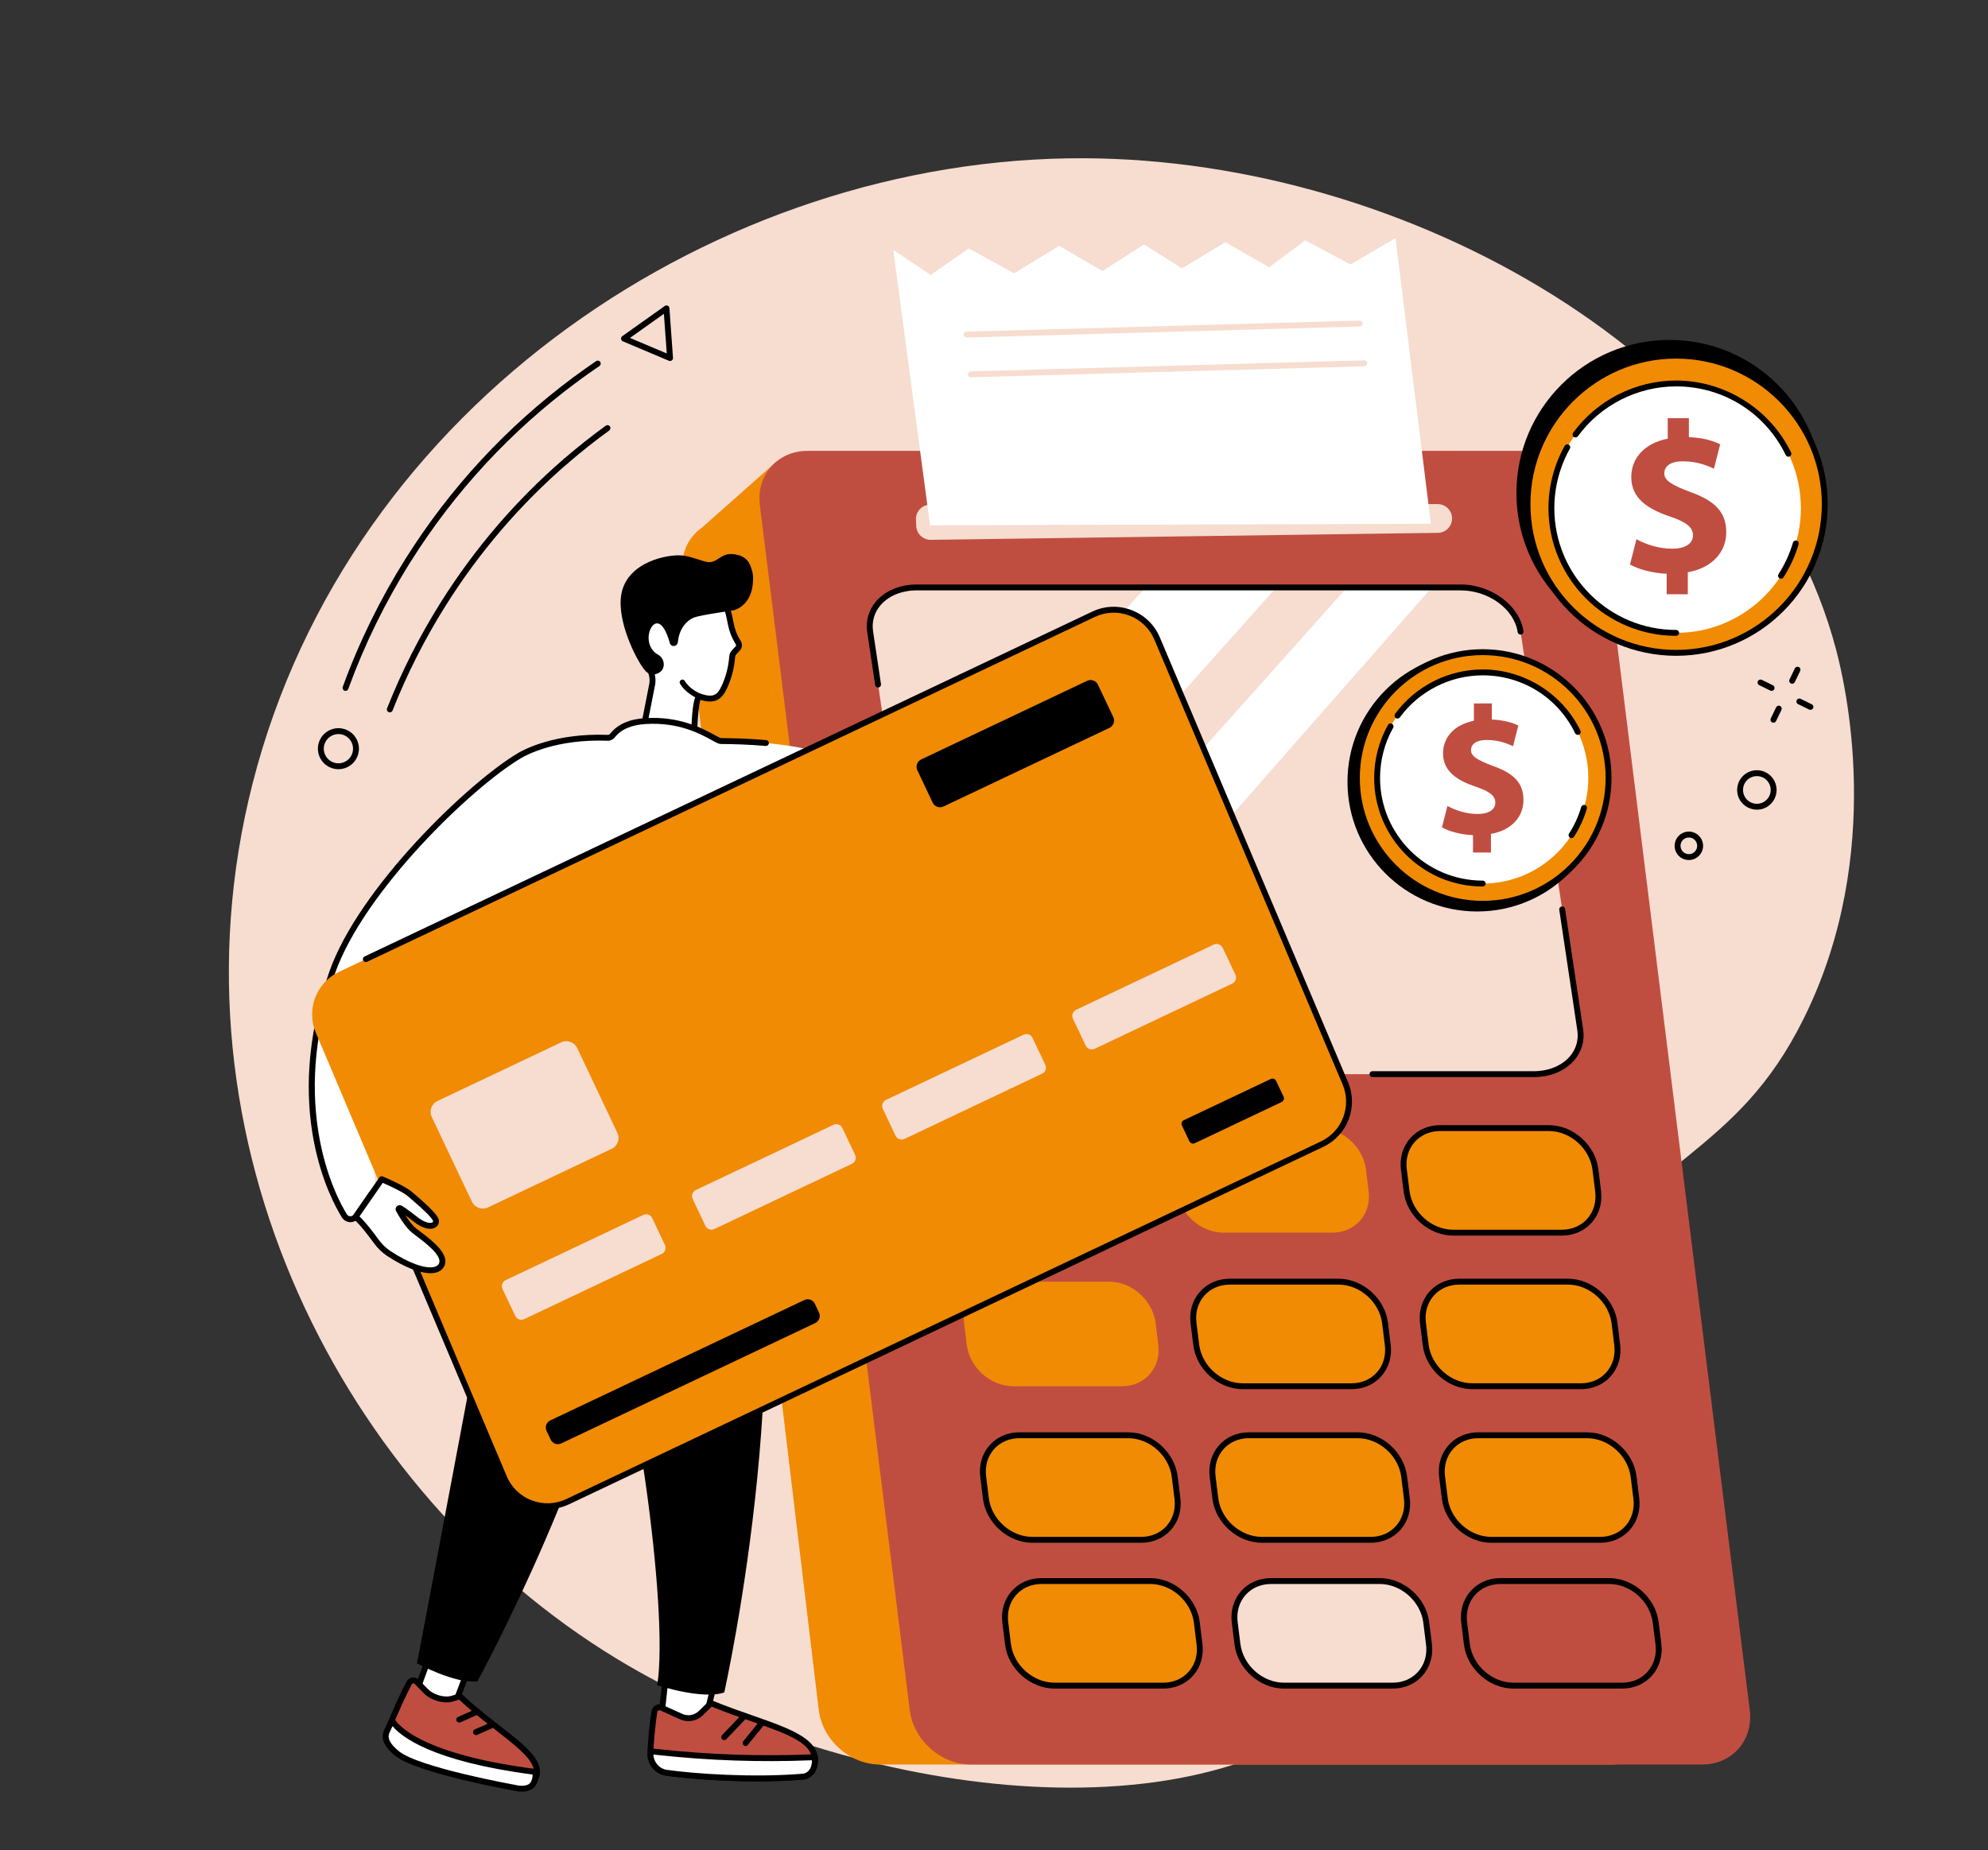 <svg xmlns="http://www.w3.org/2000/svg" xmlns:xlink="http://www.w3.org/1999/xlink" width="376" zoomAndPan="magnify" viewBox="0 0 282 262.5" height="350" preserveAspectRatio="xMidYMid meet" version="1.0"><rect x="0" y="0" width="282" height="262.5" fill="#333333" stroke="none"/><defs><clipPath id="ebb463153f"><path d="M 32 22.262 L 263 22.262 L 263 254 L 32 254 Z M 32 22.262 " clip-rule="nonzero"/></clipPath></defs><g clip-path="url(#ebb463153f)"><path fill="#f7dcd0" d="M 217.867 185.637 C 197.359 213.352 206.594 227.336 191.746 240.988 C 168.902 261.992 119.117 254.566 87.469 235.34 C 48.711 211.797 22.926 161.906 35.816 111.219 C 49.539 57.242 102.066 22.262 153.75 22.453 C 199.902 22.625 249.574 50.859 260.457 92.188 C 261.633 96.668 267.531 120.957 255.887 144.461 C 246.266 163.891 234.125 163.668 217.867 185.637 " fill-opacity="1" fill-rule="nonzero"/></g><path fill="#f18b03" d="M 235.301 242.641 L 214.039 71.688 C 213.508 67.43 209.625 63.973 205.363 63.973 L 111.668 72.883 L 110.152 65.48 L 99.562 74.875 C 99.145 75.164 98.77 75.5 98.434 75.875 C 97.191 77.273 96.551 79.219 96.816 81.367 L 116.145 242.641 C 116.676 246.902 120.559 250.359 124.82 250.359 L 228.547 250.359 C 232.809 250.359 235.832 246.902 235.301 242.641 " fill-opacity="1" fill-rule="nonzero"/><path fill="#bf4e41" d="M 218.27 63.973 L 114.543 63.973 C 110.281 63.973 107.258 67.426 107.789 71.688 L 129.051 242.641 C 129.582 246.902 133.465 250.359 137.727 250.359 L 241.453 250.359 C 245.711 250.359 248.738 246.902 248.207 242.641 L 226.945 71.688 C 226.414 67.426 222.531 63.973 218.27 63.973 " fill-opacity="1" fill-rule="nonzero"/><path fill="#f18b03" d="M 156.453 174.895 L 141.035 174.895 C 137.789 174.895 134.832 172.266 134.43 169.02 L 134.043 165.934 C 133.641 162.688 135.945 160.059 139.188 160.059 L 154.609 160.059 C 157.852 160.059 160.809 162.688 161.215 165.934 L 161.598 169.02 C 162 172.266 159.699 174.895 156.453 174.895 " fill-opacity="1" fill-rule="nonzero"/><path fill="#000000" d="M 139.188 160.477 C 137.75 160.477 136.469 161.031 135.574 162.039 C 134.676 163.059 134.277 164.422 134.461 165.883 L 134.844 168.969 C 135.223 172.004 138 174.477 141.035 174.477 L 156.453 174.477 C 157.895 174.477 159.176 173.922 160.066 172.914 C 160.969 171.891 161.363 170.531 161.184 169.07 L 160.797 165.984 C 160.422 162.945 157.645 160.477 154.609 160.477 Z M 156.453 175.312 L 141.035 175.312 C 137.59 175.312 134.441 172.512 134.016 169.07 L 133.629 165.984 C 133.418 164.285 133.887 162.688 134.949 161.488 C 136 160.297 137.508 159.641 139.188 159.641 L 154.609 159.641 C 158.051 159.641 161.199 162.438 161.629 165.883 L 162.012 168.969 C 162.223 170.668 161.754 172.266 160.691 173.465 C 159.641 174.656 158.137 175.312 156.453 175.312 " fill-opacity="1" fill-rule="nonzero"/><path fill="#f18b03" d="M 159.164 196.684 L 143.746 196.684 C 140.5 196.684 137.543 194.055 137.141 190.812 L 136.754 187.723 C 136.352 184.48 138.656 181.848 141.898 181.848 L 157.32 181.848 C 160.562 181.848 163.52 184.48 163.926 187.723 L 164.309 190.812 C 164.711 194.055 162.41 196.684 159.164 196.684 " fill-opacity="1" fill-rule="nonzero"/><path fill="#f18b03" d="M 161.875 218.477 L 146.453 218.477 C 143.211 218.477 140.254 215.848 139.852 212.602 L 139.465 209.516 C 139.062 206.27 141.367 203.641 144.609 203.641 L 160.031 203.641 C 163.273 203.641 166.23 206.27 166.637 209.516 L 167.02 212.602 C 167.422 215.848 165.117 218.477 161.875 218.477 " fill-opacity="1" fill-rule="nonzero"/><path fill="#000000" d="M 144.609 204.059 C 143.172 204.059 141.887 204.613 140.996 205.621 C 140.098 206.641 139.699 208.008 139.883 209.465 L 140.266 212.551 C 140.641 215.586 143.418 218.059 146.453 218.059 L 161.875 218.059 C 163.312 218.059 164.598 217.504 165.488 216.496 C 166.387 215.477 166.785 214.109 166.605 212.652 L 166.219 209.566 C 165.844 206.531 163.066 204.059 160.031 204.059 Z M 161.875 218.895 L 146.453 218.895 C 143.012 218.895 139.863 216.094 139.434 212.652 L 139.051 209.566 C 138.84 207.867 139.309 206.27 140.371 205.066 C 141.422 203.879 142.926 203.223 144.609 203.223 L 160.031 203.223 C 163.473 203.223 166.621 206.023 167.051 209.465 L 167.434 212.551 C 167.645 214.25 167.176 215.848 166.113 217.047 C 165.062 218.238 163.559 218.895 161.875 218.895 " fill-opacity="1" fill-rule="nonzero"/><path fill="#f18b03" d="M 189 174.895 L 173.582 174.895 C 170.336 174.895 167.379 172.266 166.977 169.02 L 166.594 165.934 C 166.188 162.688 168.492 160.059 171.734 160.059 L 187.156 160.059 C 190.398 160.059 193.359 162.688 193.762 165.934 L 194.145 169.02 C 194.551 172.266 192.246 174.895 189 174.895 " fill-opacity="1" fill-rule="nonzero"/><path fill="#f18b03" d="M 191.711 196.688 L 176.293 196.688 C 173.047 196.688 170.09 194.055 169.688 190.812 L 169.301 187.723 C 168.898 184.48 171.199 181.848 174.445 181.848 L 189.867 181.848 C 193.109 181.848 196.066 184.48 196.473 187.723 L 196.855 190.812 C 197.258 194.055 194.957 196.688 191.711 196.688 " fill-opacity="1" fill-rule="nonzero"/><path fill="#000000" d="M 174.445 182.266 C 173.008 182.266 171.723 182.824 170.836 183.832 C 169.934 184.852 169.535 186.215 169.719 187.672 L 170.102 190.762 C 170.48 193.797 173.254 196.27 176.289 196.27 L 191.711 196.27 C 193.148 196.27 194.434 195.711 195.324 194.707 C 196.227 193.684 196.621 192.32 196.441 190.863 L 196.059 187.773 C 195.68 184.738 192.902 182.266 189.867 182.266 Z M 191.711 197.102 L 176.289 197.102 C 172.848 197.102 169.699 194.305 169.273 190.863 L 168.887 187.773 C 168.676 186.078 169.145 184.48 170.207 183.277 C 171.258 182.086 172.766 181.43 174.445 181.43 L 189.867 181.43 C 193.309 181.43 196.457 184.23 196.887 187.672 L 197.27 190.762 C 197.48 192.457 197.012 194.055 195.949 195.258 C 194.898 196.449 193.395 197.102 191.711 197.102 " fill-opacity="1" fill-rule="nonzero"/><path fill="#f18b03" d="M 194.422 218.477 L 179.004 218.477 C 175.758 218.477 172.801 215.848 172.398 212.602 L 172.012 209.516 C 171.609 206.27 173.91 203.641 177.156 203.641 L 192.578 203.641 C 195.82 203.641 198.777 206.27 199.184 209.516 L 199.566 212.602 C 199.969 215.848 197.664 218.477 194.422 218.477 " fill-opacity="1" fill-rule="nonzero"/><path fill="#000000" d="M 177.156 204.059 C 175.719 204.059 174.434 204.613 173.547 205.621 C 172.645 206.641 172.246 208.008 172.43 209.465 L 172.812 212.551 C 173.191 215.586 175.965 218.059 179.004 218.059 L 194.422 218.059 C 195.859 218.059 197.145 217.504 198.035 216.496 C 198.938 215.477 199.332 214.109 199.152 212.656 L 198.77 209.566 C 198.387 206.531 195.613 204.059 192.578 204.059 Z M 194.422 218.895 L 179.004 218.895 C 175.559 218.895 172.41 216.094 171.984 212.656 L 171.598 209.566 C 171.387 207.867 171.855 206.27 172.918 205.066 C 173.969 203.879 175.473 203.223 177.156 203.223 L 192.578 203.223 C 196.02 203.223 199.168 206.023 199.594 209.465 L 199.98 212.551 C 200.191 214.25 199.723 215.848 198.66 217.051 C 197.609 218.238 196.102 218.895 194.422 218.895 " fill-opacity="1" fill-rule="nonzero"/><path fill="#f18b03" d="M 221.547 174.895 L 206.129 174.895 C 202.887 174.895 199.926 172.266 199.523 169.02 L 199.141 165.934 C 198.738 162.688 201.043 160.059 204.285 160.059 L 219.703 160.059 C 222.949 160.059 225.906 162.688 226.309 165.934 L 226.695 169.02 C 227.098 172.266 224.793 174.895 221.547 174.895 " fill-opacity="1" fill-rule="nonzero"/><path fill="#000000" d="M 204.285 160.477 C 202.848 160.477 201.562 161.031 200.672 162.039 C 199.77 163.059 199.375 164.422 199.555 165.879 L 199.941 168.969 C 200.316 172.004 203.094 174.477 206.133 174.477 L 221.551 174.477 C 222.988 174.477 224.273 173.922 225.164 172.914 C 226.066 171.891 226.461 170.527 226.281 169.07 L 225.895 165.984 C 225.52 162.945 222.742 160.477 219.703 160.477 Z M 221.551 175.312 L 206.133 175.312 C 202.688 175.312 199.539 172.512 199.109 169.07 L 198.727 165.984 C 198.516 164.285 198.984 162.688 200.047 161.484 C 201.098 160.293 202.605 159.641 204.285 159.641 L 219.703 159.641 C 223.148 159.641 226.297 162.438 226.727 165.879 L 227.109 168.969 C 227.32 170.664 226.852 172.262 225.789 173.465 C 224.738 174.656 223.234 175.312 221.551 175.312 " fill-opacity="1" fill-rule="nonzero"/><path fill="#f18b03" d="M 224.262 196.684 L 208.84 196.684 C 205.598 196.684 202.637 194.055 202.234 190.812 L 201.852 187.723 C 201.449 184.477 203.75 181.848 206.996 181.848 L 222.414 181.848 C 225.66 181.848 228.617 184.477 229.02 187.723 L 229.402 190.812 C 229.809 194.055 227.504 196.684 224.262 196.684 " fill-opacity="1" fill-rule="nonzero"/><path fill="#000000" d="M 206.992 182.266 C 205.555 182.266 204.273 182.824 203.383 183.832 C 202.48 184.852 202.082 186.215 202.266 187.672 L 202.648 190.758 C 203.027 193.797 205.805 196.266 208.84 196.266 L 224.258 196.266 C 225.699 196.266 226.98 195.711 227.871 194.707 C 228.773 193.684 229.168 192.32 228.988 190.863 L 228.605 187.773 C 228.227 184.738 225.449 182.266 222.414 182.266 Z M 224.258 197.102 L 208.84 197.102 C 205.398 197.102 202.246 194.305 201.82 190.863 L 201.434 187.773 C 201.227 186.078 201.691 184.48 202.754 183.277 C 203.809 182.086 205.312 181.43 206.992 181.43 L 222.414 181.43 C 225.855 181.43 229.008 184.23 229.434 187.672 L 229.816 190.758 C 230.031 192.457 229.559 194.055 228.5 195.258 C 227.449 196.449 225.941 197.102 224.258 197.102 " fill-opacity="1" fill-rule="nonzero"/><path fill="#f18b03" d="M 226.969 218.477 L 211.551 218.477 C 208.309 218.477 205.348 215.848 204.945 212.602 L 204.562 209.516 C 204.156 206.27 206.461 203.641 209.707 203.641 L 225.125 203.641 C 228.371 203.641 231.328 206.27 231.73 209.516 L 232.113 212.602 C 232.52 215.848 230.215 218.477 226.969 218.477 " fill-opacity="1" fill-rule="nonzero"/><path fill="#000000" d="M 209.707 204.059 C 208.266 204.059 206.984 204.613 206.09 205.621 C 205.191 206.641 204.793 208.008 204.977 209.465 L 205.359 212.551 C 205.738 215.586 208.516 218.059 211.551 218.059 L 226.969 218.059 C 228.406 218.059 229.691 217.504 230.582 216.496 C 231.484 215.477 231.879 214.109 231.699 212.656 L 231.316 209.566 C 230.938 206.531 228.16 204.059 225.125 204.059 Z M 226.969 218.895 L 211.551 218.895 C 208.105 218.895 204.957 216.094 204.531 212.656 L 204.145 209.566 C 203.938 207.867 204.402 206.27 205.469 205.066 C 206.52 203.879 208.023 203.223 209.707 203.223 L 225.125 203.223 C 228.566 203.223 231.719 206.023 232.145 209.465 L 232.527 212.551 C 232.738 214.25 232.27 215.848 231.207 217.051 C 230.156 218.238 228.652 218.895 226.969 218.895 " fill-opacity="1" fill-rule="nonzero"/><path fill="#f18b03" d="M 165.008 239.164 L 149.59 239.164 C 146.344 239.164 143.387 236.531 142.984 233.289 L 142.602 230.199 C 142.195 226.957 144.5 224.324 147.742 224.324 L 163.164 224.324 C 166.41 224.324 169.367 226.957 169.77 230.199 L 170.152 233.289 C 170.555 236.531 168.254 239.164 165.008 239.164 " fill-opacity="1" fill-rule="nonzero"/><path fill="#000000" d="M 147.742 224.742 C 146.305 224.742 145.02 225.297 144.133 226.309 C 143.23 227.328 142.832 228.691 143.016 230.148 L 143.398 233.234 C 143.777 236.273 146.555 238.746 149.59 238.746 L 165.008 238.746 C 166.445 238.746 167.73 238.188 168.621 237.18 C 169.523 236.16 169.918 234.797 169.738 233.34 L 169.355 230.254 C 168.977 227.215 166.199 224.742 163.164 224.742 Z M 165.008 239.582 L 149.59 239.582 C 146.148 239.582 142.996 236.781 142.57 233.34 L 142.184 230.254 C 141.973 228.555 142.441 226.957 143.504 225.754 C 144.555 224.562 146.062 223.906 147.742 223.906 L 163.164 223.906 C 166.605 223.906 169.754 226.707 170.184 230.148 L 170.566 233.234 C 170.777 234.934 170.309 236.531 169.25 237.734 C 168.195 238.926 166.691 239.582 165.008 239.582 " fill-opacity="1" fill-rule="nonzero"/><path fill="#f7dcd0" d="M 197.555 239.164 L 182.137 239.164 C 178.891 239.164 175.938 236.531 175.531 233.289 L 175.148 230.199 C 174.742 226.957 177.047 224.324 180.293 224.324 L 195.711 224.324 C 198.953 224.324 201.91 226.957 202.316 230.199 L 202.699 233.289 C 203.102 236.531 200.801 239.164 197.555 239.164 " fill-opacity="1" fill-rule="nonzero"/><path fill="#000000" d="M 180.293 224.742 C 178.852 224.742 177.57 225.301 176.68 226.305 C 175.777 227.328 175.383 228.691 175.562 230.148 L 175.949 233.234 C 176.324 236.273 179.102 238.746 182.137 238.746 L 197.555 238.746 C 198.996 238.746 200.277 238.188 201.168 237.18 C 202.07 236.16 202.469 234.797 202.285 233.34 L 201.902 230.25 C 201.523 227.215 198.746 224.742 195.711 224.742 Z M 197.555 239.582 L 182.137 239.582 C 178.695 239.582 175.547 236.781 175.117 233.34 L 174.734 230.25 C 174.523 228.555 174.992 226.957 176.051 225.754 C 177.105 224.562 178.609 223.906 180.293 223.906 L 195.711 223.906 C 199.152 223.906 202.305 226.707 202.73 230.148 L 203.117 233.234 C 203.328 234.934 202.859 236.531 201.797 237.734 C 200.746 238.926 199.238 239.582 197.555 239.582 " fill-opacity="1" fill-rule="nonzero"/><path fill="#bf4e41" d="M 230.105 239.164 L 214.684 239.164 C 211.438 239.164 208.484 236.531 208.078 233.289 L 207.695 230.199 C 207.293 226.957 209.594 224.324 212.84 224.324 L 228.258 224.324 C 231.504 224.324 234.461 226.957 234.863 230.199 L 235.246 233.289 C 235.652 236.531 233.348 239.164 230.105 239.164 " fill-opacity="1" fill-rule="nonzero"/><path fill="#000000" d="M 212.84 224.742 C 211.398 224.742 210.117 225.297 209.227 226.309 C 208.324 227.328 207.93 228.691 208.109 230.148 L 208.496 233.234 C 208.871 236.273 211.648 238.746 214.684 238.746 L 230.105 238.746 C 231.543 238.746 232.824 238.191 233.719 237.18 C 234.621 236.16 235.016 234.797 234.836 233.34 L 234.449 230.254 C 234.07 227.215 231.297 224.742 228.258 224.742 Z M 230.105 239.582 L 214.684 239.582 C 211.242 239.582 208.094 236.781 207.664 233.34 L 207.281 230.254 C 207.07 228.555 207.539 226.957 208.602 225.754 C 209.652 224.562 211.156 223.906 212.84 223.906 L 228.258 223.906 C 231.703 223.906 234.848 226.707 235.277 230.148 L 235.664 233.234 C 235.875 234.934 235.406 236.531 234.344 237.734 C 233.293 238.926 231.785 239.582 230.105 239.582 " fill-opacity="1" fill-rule="nonzero"/><path fill="#f7dcd0" d="M 217.547 152.406 L 140.387 152.406 C 136.215 152.406 132.414 149.598 131.895 146.133 L 123.43 89.621 C 122.91 86.156 125.871 83.348 130.043 83.348 L 207.203 83.348 C 211.375 83.348 215.176 86.156 215.695 89.621 L 224.16 146.133 C 224.68 149.598 221.719 152.406 217.547 152.406 " fill-opacity="1" fill-rule="nonzero"/><path fill="#ffffff" d="M 162.477 83.348 L 128.234 121.695 L 130.902 139.516 L 181.055 83.348 L 162.477 83.348 " fill-opacity="1" fill-rule="nonzero"/><path fill="#ffffff" d="M 191.078 83.348 L 132.734 148.684 C 134.055 150.859 136.812 152.402 139.777 152.402 L 142.473 152.402 L 203.102 83.348 L 191.078 83.348 " fill-opacity="1" fill-rule="nonzero"/><path fill="#000000" d="M 217.543 152.824 L 194.684 152.824 C 194.453 152.824 194.266 152.637 194.266 152.406 C 194.266 152.176 194.453 151.988 194.684 151.988 L 217.543 151.988 C 219.66 151.988 221.531 151.223 222.68 149.891 C 223.57 148.859 223.949 147.547 223.746 146.195 L 221.184 129.09 C 221.148 128.863 221.305 128.648 221.535 128.613 C 221.766 128.578 221.977 128.738 222.008 128.965 L 224.574 146.07 C 224.812 147.668 224.363 149.215 223.312 150.438 C 222.008 151.953 219.906 152.824 217.543 152.824 " fill-opacity="1" fill-rule="nonzero"/><path fill="#000000" d="M 124.555 97.547 C 124.348 97.547 124.172 97.398 124.141 97.191 L 123.016 89.684 C 122.777 88.09 123.223 86.539 124.273 85.32 C 125.582 83.801 127.684 82.93 130.043 82.93 L 207.199 82.93 C 211.562 82.93 215.559 85.906 216.105 89.559 C 216.141 89.789 215.984 90 215.758 90.035 C 215.527 90.07 215.316 89.91 215.281 89.684 C 214.793 86.422 211.168 83.766 207.199 83.766 L 130.043 83.766 C 127.926 83.766 126.055 84.531 124.91 85.863 C 124.02 86.895 123.641 88.207 123.844 89.559 L 124.969 97.066 C 125 97.293 124.844 97.508 124.617 97.543 C 124.594 97.543 124.574 97.547 124.555 97.547 " fill-opacity="1" fill-rule="nonzero"/><path fill="#f7dcd0" d="M 131.965 71.602 L 203.938 71.523 C 205.098 71.523 206.023 72.488 205.977 73.648 C 205.934 74.727 205.051 75.586 203.969 75.602 L 132.035 76.594 C 130.93 76.605 130.016 75.742 129.969 74.637 L 129.93 73.727 C 129.883 72.566 130.809 71.605 131.965 71.602 " fill-opacity="1" fill-rule="nonzero"/><path fill="#ffffff" d="M 131.93 74.531 L 126.707 35.457 L 132.012 39.012 L 137.418 35.25 L 143.84 38.773 L 150.266 34.883 L 156.379 38.461 L 162.281 34.676 L 167.66 38.07 L 173.824 34.363 L 180.039 37.914 L 185.16 34.102 L 191.559 37.52 L 197.957 33.785 L 202.973 74.32 L 131.93 74.531 " fill-opacity="1" fill-rule="nonzero"/><path fill="#f7dcd0" d="M 137.102 47.891 C 136.879 47.891 136.691 47.711 136.684 47.484 C 136.68 47.254 136.859 47.062 137.09 47.055 L 192.879 45.488 C 193.102 45.484 193.301 45.664 193.309 45.895 C 193.312 46.125 193.133 46.316 192.902 46.324 L 137.113 47.891 C 137.109 47.891 137.105 47.891 137.102 47.891 " fill-opacity="1" fill-rule="nonzero"/><path fill="#f7dcd0" d="M 137.73 53.531 C 137.504 53.531 137.316 53.352 137.312 53.125 C 137.305 52.895 137.488 52.703 137.719 52.695 L 193.504 51.129 C 193.73 51.125 193.93 51.305 193.934 51.535 C 193.941 51.766 193.758 51.957 193.527 51.965 L 137.742 53.531 C 137.738 53.531 137.734 53.531 137.73 53.531 " fill-opacity="1" fill-rule="nonzero"/><path fill="#ffffff" d="M 94.684 235.57 L 93.645 245.23 L 99.777 245.211 L 102.223 235.172 L 94.684 235.57 " fill-opacity="1" fill-rule="nonzero"/><path fill="#000000" d="M 95.062 235.969 L 94.109 244.809 L 99.449 244.793 L 101.684 235.617 Z M 93.645 245.648 C 93.527 245.648 93.414 245.598 93.332 245.508 C 93.254 245.422 93.215 245.301 93.227 245.184 L 94.27 235.527 C 94.289 235.32 94.457 235.164 94.664 235.152 L 102.199 234.754 C 102.332 234.746 102.461 234.805 102.543 234.902 C 102.629 235.004 102.66 235.141 102.629 235.27 L 100.184 245.309 C 100.141 245.496 99.973 245.629 99.781 245.629 L 93.645 245.648 " fill-opacity="1" fill-rule="nonzero"/><path fill="#ffffff" d="M 60.617 235.789 L 57.91 243.234 L 63.434 244.742 L 65.914 238.168 L 60.617 235.789 " fill-opacity="1" fill-rule="nonzero"/><path fill="#000000" d="M 58.461 242.953 L 63.176 244.238 L 65.383 238.387 L 60.855 236.355 Z M 63.434 245.16 C 63.398 245.16 63.359 245.152 63.324 245.145 L 57.801 243.641 C 57.688 243.609 57.594 243.531 57.539 243.43 C 57.488 243.324 57.48 243.203 57.52 243.094 L 60.223 235.648 C 60.262 235.539 60.348 235.453 60.453 235.406 C 60.559 235.359 60.68 235.363 60.785 235.41 L 66.086 237.785 C 66.285 237.875 66.383 238.109 66.305 238.312 L 63.824 244.887 C 63.762 245.055 63.602 245.16 63.434 245.16 " fill-opacity="1" fill-rule="nonzero"/><path fill="#bf4e41" d="M 92.82 242.867 C 92.625 244.18 92.312 246.613 92.27 248.801 C 92.242 250.172 93.227 251.34 94.543 251.527 C 98.266 252.055 106.715 252.68 113.918 252.078 C 114.414 252.035 115.289 251.676 115.543 250.406 C 116.414 246.059 108.906 244.988 100.859 241.652 L 99.438 243.047 C 98.684 243.785 97.574 243.988 96.617 243.555 L 93.828 242.297 C 93.391 242.098 92.891 242.383 92.82 242.867 " fill-opacity="1" fill-rule="nonzero"/><path fill="#000000" d="M 93.23 242.93 C 93.047 244.191 92.73 246.633 92.688 248.809 C 92.664 249.961 93.488 250.953 94.602 251.113 C 98.445 251.66 106.75 252.258 113.883 251.66 C 114.051 251.648 114.895 251.516 115.133 250.324 C 115.715 247.422 111.867 246.074 106.539 244.211 C 104.828 243.613 102.895 242.938 100.957 242.145 L 99.73 243.344 C 98.852 244.211 97.562 244.441 96.445 243.938 L 93.656 242.676 C 93.539 242.625 93.445 242.66 93.398 242.688 C 93.309 242.734 93.246 242.824 93.23 242.93 Z M 107.41 252.746 C 102.191 252.746 97.219 252.328 94.484 251.941 C 92.953 251.723 91.82 250.367 91.852 248.793 C 91.895 246.57 92.219 244.09 92.406 242.809 C 92.457 242.441 92.676 242.129 92.996 241.953 C 93.309 241.781 93.676 241.766 94 241.914 L 96.789 243.176 C 97.59 243.539 98.512 243.367 99.148 242.746 L 100.766 241.16 L 101.02 241.27 C 103.023 242.098 105.039 242.801 106.816 243.422 C 112.324 245.352 116.68 246.871 115.953 250.488 C 115.676 251.867 114.703 252.43 113.953 252.496 C 111.828 252.672 109.598 252.746 107.41 252.746 " fill-opacity="1" fill-rule="nonzero"/><path fill="#ffffff" d="M 92.277 248.473 C 92.277 248.473 92.27 248.695 92.27 248.801 C 92.242 250.172 93.227 251.34 94.543 251.527 C 98.266 252.055 106.715 252.68 113.918 252.078 C 114.414 252.035 115.289 251.676 115.543 250.406 C 115.621 250.02 115.582 249.316 115.582 249.316 L 115.07 249.336 C 107.793 249.633 100.5 249.383 93.258 248.582 L 92.277 248.473 " fill-opacity="1" fill-rule="nonzero"/><path fill="#000000" d="M 92.688 248.938 C 92.727 250.035 93.527 250.961 94.602 251.113 C 98.445 251.66 106.75 252.258 113.883 251.66 C 114.051 251.648 114.895 251.516 115.133 250.324 C 115.164 250.176 115.172 249.953 115.172 249.75 L 115.086 249.754 C 107.812 250.051 100.453 249.797 93.211 248.996 Z M 107.41 252.746 C 102.191 252.746 97.219 252.328 94.484 251.941 C 92.953 251.723 91.82 250.367 91.852 248.793 C 91.852 248.684 91.859 248.461 91.859 248.461 C 91.863 248.344 91.914 248.234 92.004 248.156 C 92.09 248.078 92.207 248.043 92.324 248.059 L 93.305 248.164 C 100.5 248.961 107.82 249.215 115.055 248.918 L 115.562 248.898 C 115.793 248.891 115.984 249.062 116 249.293 C 116.004 249.371 116.039 250.059 115.953 250.488 C 115.676 251.867 114.703 252.43 113.953 252.496 C 111.828 252.672 109.598 252.746 107.41 252.746 " fill-opacity="1" fill-rule="nonzero"/><path fill="#000000" d="M 102.723 246.895 C 102.621 246.895 102.516 246.855 102.434 246.777 C 102.27 246.617 102.262 246.355 102.422 246.188 L 105.023 243.465 C 105.184 243.297 105.449 243.293 105.613 243.453 C 105.781 243.613 105.789 243.875 105.629 244.043 L 103.027 246.766 C 102.945 246.852 102.832 246.895 102.723 246.895 " fill-opacity="1" fill-rule="nonzero"/><path fill="#000000" d="M 105.758 247.73 C 105.664 247.73 105.574 247.699 105.496 247.637 C 105.316 247.492 105.289 247.23 105.434 247.051 L 107.75 244.195 C 107.895 244.016 108.16 243.988 108.34 244.137 C 108.516 244.281 108.547 244.543 108.398 244.723 L 106.082 247.578 C 106 247.68 105.879 247.73 105.758 247.73 " fill-opacity="1" fill-rule="nonzero"/><path fill="#bf4e41" d="M 58.039 238.777 C 57.449 239.855 56.012 242.949 55.27 244.84 C 54.805 246.023 55.289 247.383 56.375 247.996 C 59.449 249.738 67.328 251.684 73.805 253.633 C 74.25 253.766 75.129 253.75 75.762 252.73 C 77.922 249.238 71.145 246.309 65.199 240.641 C 65.199 240.641 64.711 240.879 64.035 241.043 C 62.895 241.328 61.277 240.828 60.441 239.98 L 59.105 238.625 C 58.789 238.305 58.262 238.379 58.039 238.777 " fill-opacity="1" fill-rule="nonzero"/><path fill="#000000" d="M 58.406 238.98 C 57.812 240.07 56.371 243.18 55.66 244.992 C 55.27 245.98 55.668 247.117 56.582 247.633 C 58.824 248.902 63.883 250.344 68.77 251.738 C 70.488 252.227 72.266 252.73 73.926 253.23 C 74.07 253.277 74.828 253.449 75.406 252.512 C 76.637 250.523 74.434 248.668 70.438 245.562 C 68.781 244.277 66.914 242.828 65.113 241.133 C 64.891 241.223 64.547 241.348 64.133 241.449 C 62.879 241.762 61.09 241.234 60.145 240.273 L 58.809 238.918 C 58.73 238.84 58.641 238.84 58.598 238.844 C 58.551 238.852 58.465 238.875 58.406 238.98 Z M 74.223 254.109 C 74.027 254.109 73.848 254.082 73.688 254.031 C 72.031 253.535 70.258 253.031 68.543 252.543 C 63.379 251.07 58.5 249.68 56.168 248.359 C 54.895 247.641 54.34 246.059 54.879 244.684 C 55.621 242.797 57.059 239.699 57.676 238.578 C 57.844 238.27 58.137 238.062 58.48 238.016 C 58.824 237.969 59.16 238.082 59.402 238.332 L 60.738 239.688 C 61.488 240.445 62.949 240.883 63.934 240.641 C 64.555 240.484 65.016 240.266 65.02 240.262 L 65.281 240.137 L 65.488 240.336 C 67.32 242.086 69.25 243.582 70.949 244.902 C 74.777 247.875 77.805 250.227 76.117 252.953 C 75.582 253.812 74.844 254.109 74.223 254.109 " fill-opacity="1" fill-rule="nonzero"/><path fill="#ffffff" d="M 55.625 244.078 C 55.625 244.078 55.164 245.008 54.859 245.676 C 54.848 245.707 54.836 245.73 54.832 245.742 C 54.367 246.93 55.328 247.973 56.297 248.773 C 59.227 251.195 73.004 253.656 73.004 253.656 C 73.004 253.656 74.805 254.172 75.574 253.188 C 75.684 253.043 75.781 252.809 75.848 252.609 C 75.922 252.395 75.957 252.172 75.961 251.945 L 75.973 251.41 C 57.629 249.07 55.625 244.078 55.625 244.078 " fill-opacity="1" fill-rule="nonzero"/><path fill="#000000" d="M 55.684 244.914 C 55.539 245.207 55.375 245.555 55.242 245.848 L 55.219 245.898 C 54.926 246.652 55.34 247.438 56.562 248.453 C 59.379 250.777 72.941 253.223 73.078 253.246 C 73.094 253.246 73.105 253.25 73.121 253.254 C 73.547 253.375 74.758 253.551 75.242 252.93 C 75.273 252.891 75.352 252.773 75.453 252.473 C 75.512 252.309 75.543 252.125 75.543 251.938 L 75.547 251.777 C 61.25 249.902 56.91 246.391 55.684 244.914 Z M 74.031 254.207 C 73.484 254.207 73.023 254.094 72.914 254.062 C 72.117 253.922 58.984 251.535 56.031 249.098 C 55.07 248.301 53.859 247.074 54.441 245.59 C 54.449 245.574 54.461 245.547 54.48 245.504 C 54.781 244.836 55.23 243.93 55.25 243.891 C 55.324 243.746 55.477 243.656 55.641 243.66 C 55.805 243.668 55.945 243.77 56.008 243.918 C 56.043 243.996 58.363 248.742 76.023 250.996 C 76.234 251.023 76.395 251.207 76.391 251.418 L 76.383 251.953 C 76.375 252.227 76.332 252.496 76.246 252.746 C 76.141 253.051 76.023 253.289 75.902 253.445 C 75.426 254.055 74.668 254.207 74.031 254.207 " fill-opacity="1" fill-rule="nonzero"/><path fill="#000000" d="M 65.141 244.406 C 64.98 244.406 64.828 244.312 64.758 244.156 C 64.664 243.945 64.762 243.699 64.973 243.605 L 67.324 242.562 C 67.535 242.465 67.781 242.562 67.875 242.773 C 67.969 242.984 67.875 243.23 67.664 243.324 L 65.309 244.371 C 65.254 244.395 65.199 244.406 65.141 244.406 " fill-opacity="1" fill-rule="nonzero"/><path fill="#000000" d="M 67.52 246.18 C 67.355 246.18 67.203 246.082 67.137 245.926 C 67.043 245.715 67.141 245.469 67.352 245.375 L 69.406 244.48 C 69.617 244.391 69.863 244.484 69.953 244.699 C 70.047 244.91 69.949 245.156 69.738 245.246 L 67.684 246.145 C 67.629 246.168 67.574 246.18 67.52 246.18 " fill-opacity="1" fill-rule="nonzero"/><path fill="#000000" d="M 74.113 153.145 C 74.113 153.145 72.34 165.613 72.227 166.465 C 72.078 167.605 60.156 230.84 59.152 235.988 C 59.152 235.988 64.453 238.922 67.723 238.555 C 67.723 238.555 85.828 205.551 90.207 177.66 C 94.586 149.766 93.605 151.961 93.605 151.961 L 74.113 153.145 " fill-opacity="1" fill-rule="nonzero"/><path fill="#000000" d="M 82.445 155.547 C 82.445 155.547 80.664 170.688 85.234 181.703 C 89.805 192.715 94.941 228.34 93.23 239.098 C 93.23 239.098 99.613 241.207 102.738 240.129 C 102.738 240.129 114.695 186.727 104.34 156.504 L 82.445 155.547 " fill-opacity="1" fill-rule="nonzero"/><path fill="#ffffff" d="M 104.719 91.18 L 104.598 90.977 C 104.152 90.246 103.852 89.438 103.68 88.594 C 103.52 87.816 103.289 86.387 102.918 86.02 C 101.871 84.98 97.703 80.539 93.23 84.203 C 89.742 87.062 91.629 93.328 92.375 95.426 C 92.547 95.91 92.605 96.434 92.539 96.945 C 92.539 96.973 92.531 97 92.527 97.027 L 91.426 102.625 C 91.27 103.438 91.629 104.266 92.32 104.688 L 92.703 104.922 C 93.566 105.547 95.141 105.555 96.172 105.375 C 96.922 105.246 97.465 105.031 97.934 104.59 C 98.379 104.176 98.5 103.762 98.504 103.133 C 98.504 103.133 98.676 98.629 99.246 98.82 C 101.168 99.465 102.004 99.066 102.715 97.551 C 103.164 96.602 103.711 95.152 103.863 93.148 C 103.883 92.941 103.969 92.746 104.109 92.594 L 104.703 91.941 C 104.855 91.715 104.863 91.414 104.719 91.18 " fill-opacity="1" fill-rule="nonzero"/><path fill="#000000" d="M 104.703 91.941 Z M 96.902 83.199 C 95.828 83.199 94.676 83.559 93.496 84.527 C 90.309 87.137 91.926 92.922 92.77 95.285 C 92.961 95.828 93.027 96.422 92.953 96.996 C 92.949 97.035 92.945 97.07 92.938 97.105 L 91.836 102.703 C 91.715 103.344 91.996 104 92.539 104.332 L 92.918 104.566 C 92.93 104.57 92.938 104.578 92.945 104.582 C 93.656 105.098 95.078 105.141 96.098 104.965 C 96.816 104.84 97.262 104.645 97.648 104.285 C 97.977 103.98 98.082 103.699 98.086 103.129 C 98.191 100.352 98.469 98.797 98.906 98.496 C 99.047 98.398 99.219 98.371 99.379 98.426 C 101.199 99.039 101.762 98.598 102.336 97.375 C 102.965 96.039 103.328 94.648 103.449 93.117 C 103.473 92.82 103.594 92.535 103.797 92.312 L 104.367 91.688 C 104.418 91.598 104.418 91.484 104.363 91.398 L 104.238 91.195 C 103.785 90.449 103.461 89.605 103.27 88.676 C 103.246 88.57 103.223 88.449 103.199 88.32 C 103.086 87.746 102.852 86.543 102.625 86.316 L 102.512 86.203 C 101.641 85.332 99.508 83.199 96.902 83.199 Z M 94.969 105.895 C 94.07 105.895 93.117 105.73 92.469 105.27 L 92.102 105.043 C 91.262 104.531 90.828 103.527 91.016 102.543 L 92.117 96.945 C 92.121 96.93 92.125 96.91 92.125 96.895 C 92.18 96.445 92.133 95.988 91.98 95.566 C 91.078 93.035 89.371 86.824 92.965 83.879 C 96.031 81.367 99.441 81.949 103.102 85.613 L 103.215 85.723 C 103.594 86.102 103.797 87.012 104.02 88.16 C 104.043 88.285 104.066 88.402 104.09 88.512 C 104.258 89.34 104.551 90.098 104.953 90.758 L 105.078 90.961 C 105.309 91.336 105.297 91.816 105.047 92.18 C 105.035 92.195 105.023 92.211 105.012 92.223 L 104.418 92.875 C 104.34 92.961 104.289 93.07 104.281 93.184 C 104.152 94.816 103.766 96.305 103.094 97.73 C 102.301 99.418 101.238 99.867 99.352 99.297 C 99.16 99.863 98.98 101.637 98.922 103.148 C 98.918 103.801 98.797 104.355 98.219 104.895 C 97.711 105.371 97.121 105.637 96.242 105.789 C 95.863 105.855 95.422 105.895 94.969 105.895 " fill-opacity="1" fill-rule="nonzero"/><path fill="#000000" d="M 96.867 78.824 C 98.352 79.012 99.867 79.777 100.625 79.766 C 101.844 79.742 102.324 78.457 103.949 78.617 C 105.914 78.809 106.398 79.844 106.73 81.168 C 106.785 81.391 106.82 81.625 106.824 81.883 C 106.898 85.336 104.941 86.32 104.133 86.582 C 104.133 86.582 99.324 87.266 98.418 87.625 C 97.57 87.961 96.352 89.031 96.156 91.109 C 96.133 91.375 95.934 91.598 95.684 91.648 C 95.387 91.711 95.094 91.531 95.012 91.227 C 94.75 90.277 94.109 88.387 93.164 88.449 C 91.977 88.531 91.215 91.746 93.371 92.898 C 94.035 93.254 94.355 94.172 94.031 94.879 C 93.816 95.34 93.164 95.766 92.438 95.684 C 91.996 95.637 91.648 95.332 91.371 94.977 C 90.211 93.504 87.418 88.008 88.156 84.211 C 89.047 79.637 94.891 78.582 96.867 78.824 " fill-opacity="1" fill-rule="nonzero"/><path fill="#000000" d="M 99.152 99.141 C 99.105 99.141 99.059 99.133 99.012 99.117 C 98.941 99.09 97.309 98.438 96.465 97.004 C 96.355 96.82 96.418 96.582 96.602 96.473 C 96.789 96.363 97.027 96.426 97.133 96.609 C 97.844 97.812 99.277 98.387 99.293 98.391 C 99.492 98.469 99.59 98.695 99.512 98.895 C 99.453 99.047 99.305 99.141 99.152 99.141 " fill-opacity="1" fill-rule="nonzero"/><path fill="#ffffff" d="M 139.797 132.914 C 141.074 134.133 146.648 129.305 145.824 127.688 C 144.16 124.441 137.355 116.754 128.91 111.863 C 118.488 105.832 109.582 105.207 102.242 105.141 C 101.48 105.137 97.953 101.934 91.617 102.305 C 89.797 102.41 88.02 102.914 86.867 104.371 C 86.703 104.578 86.457 104.691 86.199 104.684 C 78.82 104.402 74.516 106.719 73.715 107.195 C 66.844 111.258 51.324 125.988 47.113 138 C 40.801 156.008 46.516 168.773 48.852 172.512 C 49.234 173.125 50.098 173.152 50.52 172.562 L 53.328 168.488 C 53.328 168.488 51.801 160.723 57.43 150.129 C 64.562 136.715 79.09 120.008 75.191 143.051 C 74.668 146.141 73.879 149.828 73.301 153.559 C 72.664 157.664 73.883 161.82 77.68 163.207 C 82.254 164.875 88.312 164.461 90.637 164.258 C 94.578 163.914 98.852 163.566 102.191 162.121 C 103.441 161.578 104.809 160.531 105.762 159.719 C 106.523 159.074 106.895 158.055 106.738 157.051 C 106.309 154.25 105.516 148.129 105.793 142.531 C 106.031 137.672 108.332 123.281 111.281 123.551 C 112.445 123.656 121.082 124.379 128.133 126.336 C 133.914 127.938 137.852 131.062 139.797 132.914 " fill-opacity="1" fill-rule="nonzero"/><path fill="#ffffff" d="M 140.555 130.867 C 140.555 130.867 141.461 130.289 142.43 129.547 C 143.137 129.008 144.09 128.961 144.844 129.426 C 144.852 129.434 144.859 129.438 144.871 129.445 C 149.641 132.402 152.684 136.68 152.648 138.34 C 152.648 138.418 152.633 138.5 152.609 138.582 C 152.387 139.398 151.73 139.676 151.016 139.266 C 150.875 139.184 145.965 135.125 145.965 135.125 C 145.57 134.734 145.043 134.793 144.949 135.367 L 144.879 135.805 C 144.758 136.738 144.195 137.367 143.738 137.387 C 143.203 137.414 142.645 137.137 142.621 136.184 L 142.941 133.125 C 142.941 132.602 140.555 130.867 140.555 130.867 " fill-opacity="1" fill-rule="nonzero"/><path fill="#000000" d="M 142.555 133.168 L 142.559 133.168 Z M 146.227 134.836 C 148.133 136.414 151.031 138.801 151.227 138.941 C 151.375 139.023 151.621 139.117 151.84 139.027 C 152.02 138.953 152.16 138.758 152.238 138.48 C 152.254 138.422 152.262 138.375 152.262 138.332 C 152.293 136.82 149.281 132.637 144.664 129.773 L 144.844 129.426 L 144.641 129.758 C 144.02 129.375 143.246 129.414 142.664 129.855 C 142.113 130.277 141.59 130.645 141.23 130.887 C 142.621 131.938 143.328 132.691 143.328 133.125 L 143.324 133.164 L 143.012 136.199 C 143.02 136.414 143.066 136.695 143.234 136.855 C 143.379 136.988 143.578 137.008 143.719 137 C 143.934 136.988 144.391 136.555 144.492 135.754 L 144.566 135.305 C 144.629 134.918 144.852 134.633 145.172 134.531 C 145.516 134.418 145.91 134.531 146.227 134.836 Z M 151.652 139.84 C 151.379 139.84 151.098 139.758 150.82 139.602 C 150.711 139.535 148.992 138.133 145.719 135.426 L 145.691 135.402 C 145.566 135.277 145.453 135.254 145.41 135.266 C 145.379 135.277 145.348 135.34 145.332 135.43 L 145.262 135.871 C 145.125 136.898 144.465 137.742 143.754 137.777 C 143.336 137.797 142.977 137.672 142.707 137.422 C 142.406 137.141 142.246 136.73 142.234 136.195 L 142.234 136.145 L 142.547 133.145 C 142.402 132.828 141.297 131.891 140.324 131.184 L 139.867 130.852 L 140.344 130.543 C 140.352 130.535 141.25 129.961 142.195 129.238 C 143.035 128.598 144.156 128.543 145.047 129.098 L 145.074 129.113 C 149.684 131.973 153.082 136.348 153.039 138.348 C 153.035 138.453 153.02 138.566 152.984 138.684 C 152.844 139.203 152.543 139.578 152.137 139.746 C 151.98 139.809 151.82 139.84 151.652 139.84 " fill-opacity="1" fill-rule="nonzero"/><path fill="#000000" d="M 86.348 164.871 C 82.848 164.871 79.852 164.441 77.535 163.598 C 73.199 162.016 72.293 157.344 72.887 153.496 C 73.23 151.293 73.637 149.137 74.035 147.051 C 74.309 145.609 74.566 144.25 74.781 142.98 C 76.254 134.273 74.879 132.426 73.926 132.105 C 70.801 131.043 62.84 140.848 57.801 150.324 C 55.562 154.535 54.191 158.785 53.723 162.949 C 53.699 163.18 53.488 163.348 53.262 163.32 C 53.031 163.293 52.867 163.086 52.895 162.859 C 53.371 158.586 54.773 154.238 57.062 149.934 C 61.5 141.582 70.016 129.891 74.195 131.312 C 76.363 132.051 76.824 135.914 75.605 143.121 C 75.387 144.398 75.129 145.762 74.855 147.207 C 74.461 149.285 74.055 151.434 73.715 153.625 C 73.168 157.145 73.961 161.406 77.82 162.812 C 80.926 163.945 85.344 164.301 90.598 163.84 L 90.883 163.816 C 94.789 163.473 98.828 163.121 102.023 161.734 C 103.238 161.211 104.578 160.176 105.492 159.402 C 106.141 158.852 106.461 157.977 106.328 157.113 C 105.855 154.039 105.102 148.051 105.375 142.512 C 105.559 138.785 107.336 126.008 110.137 123.574 C 110.516 123.246 110.914 123.098 111.32 123.137 L 111.48 123.148 C 117.887 123.723 123.844 124.711 128.246 125.934 C 134.176 127.574 138.211 130.824 140.086 132.613 C 140.34 132.855 141.328 132.578 142.66 131.586 C 144.57 130.16 145.73 128.422 145.449 127.875 C 143.727 124.512 136.902 117.078 129.07 112.441 C 128.871 112.324 128.805 112.07 128.926 111.871 C 129.043 111.672 129.297 111.605 129.496 111.723 C 137.57 116.5 144.379 123.953 146.195 127.496 C 146.871 128.82 144.75 131.066 143.16 132.254 C 142.375 132.84 140.445 134.109 139.508 133.219 C 137.688 131.48 133.777 128.332 128.023 126.738 C 123.668 125.531 117.766 124.551 111.406 123.984 L 111.246 123.969 C 111.07 123.953 110.891 124.031 110.688 124.207 C 108.363 126.227 106.434 137.941 106.207 142.555 C 105.941 148.016 106.684 153.941 107.152 156.988 C 107.328 158.133 106.898 159.301 106.031 160.039 C 105.078 160.848 103.664 161.938 102.355 162.504 C 99.035 163.941 94.93 164.301 90.957 164.648 L 90.672 164.672 C 89.16 164.805 87.719 164.871 86.348 164.871 " fill-opacity="1" fill-rule="nonzero"/><path fill="#000000" d="M 49.699 173.406 C 49.688 173.406 49.672 173.406 49.656 173.406 C 49.184 173.391 48.75 173.141 48.496 172.73 C 46.996 170.336 39.875 157.391 46.719 137.863 C 50.887 125.977 66.43 111.02 73.504 106.836 C 74.312 106.355 78.734 103.98 86.215 104.266 C 86.34 104.27 86.461 104.215 86.539 104.113 C 87.617 102.754 89.27 102.023 91.594 101.887 C 96.488 101.598 99.785 103.418 101.375 104.289 C 101.73 104.484 102.137 104.711 102.258 104.727 C 103.949 104.738 106.223 104.785 108.684 105.008 C 108.914 105.027 109.082 105.23 109.062 105.461 C 109.043 105.691 108.84 105.859 108.609 105.84 C 106.176 105.621 103.926 105.574 102.238 105.559 C 101.945 105.559 101.598 105.367 100.969 105.02 C 99.336 104.121 96.293 102.449 91.645 102.723 C 89.57 102.844 88.117 103.469 87.195 104.633 C 86.949 104.941 86.574 105.113 86.184 105.098 C 78.934 104.824 74.703 107.098 73.93 107.555 C 66.945 111.684 51.613 126.434 47.508 138.137 C 44.816 145.824 44.02 153.363 45.152 160.543 C 46.18 167.07 48.516 171.184 49.203 172.289 C 49.312 172.461 49.488 172.566 49.684 172.57 C 49.879 172.574 50.062 172.484 50.18 172.32 L 52.363 169.156 C 52.492 168.969 52.754 168.918 52.941 169.051 C 53.133 169.18 53.18 169.441 53.051 169.633 L 50.863 172.801 C 50.59 173.184 50.156 173.406 49.699 173.406 " fill-opacity="1" fill-rule="nonzero"/><path fill="#f18b03" d="M 187.535 162.34 L 80.523 213.062 C 77.086 214.691 72.98 213.129 71.5 209.625 L 44.805 146.535 C 43.41 143.234 44.863 139.418 48.102 137.883 L 155.109 87.16 C 158.551 85.531 162.652 87.094 164.137 90.598 L 190.832 153.688 C 192.227 156.988 190.773 160.805 187.535 162.34 " fill-opacity="1" fill-rule="nonzero"/><path fill="#f7dcd0" d="M 86.773 162.992 L 69.207 171.32 C 68.363 171.719 67.352 171.359 66.949 170.516 L 61.242 158.473 C 60.844 157.629 61.203 156.617 62.047 156.219 L 79.613 147.891 C 80.461 147.488 81.469 147.852 81.871 148.695 L 87.578 160.738 C 87.977 161.582 87.617 162.594 86.773 162.992 " fill-opacity="1" fill-rule="nonzero"/><path fill="#f7dcd0" d="M 93.871 177.914 L 74.359 187.164 C 73.883 187.387 73.312 187.184 73.09 186.711 L 71.281 182.898 C 71.055 182.422 71.258 181.855 71.734 181.629 L 91.25 172.379 C 91.723 172.152 92.293 172.355 92.52 172.832 L 94.324 176.645 C 94.551 177.121 94.348 177.688 93.871 177.914 " fill-opacity="1" fill-rule="nonzero"/><path fill="#000000" d="M 115.645 187.719 L 79.613 204.797 C 79.055 205.062 78.387 204.824 78.121 204.266 L 77.531 203.023 C 77.266 202.465 77.504 201.797 78.062 201.531 L 114.098 184.453 C 114.656 184.188 115.324 184.426 115.59 184.984 L 116.176 186.227 C 116.441 186.785 116.203 187.453 115.645 187.719 " fill-opacity="1" fill-rule="nonzero"/><path fill="#000000" d="M 181.812 156.355 L 169.473 162.207 C 169.191 162.34 168.855 162.219 168.723 161.938 L 167.656 159.688 C 167.523 159.406 167.641 159.07 167.922 158.938 L 180.262 153.09 C 180.543 152.953 180.879 153.074 181.016 153.355 L 182.082 155.605 C 182.215 155.887 182.094 156.223 181.812 156.355 " fill-opacity="1" fill-rule="nonzero"/><path fill="#f7dcd0" d="M 120.844 165.129 L 101.332 174.379 C 100.855 174.602 100.285 174.402 100.062 173.926 L 98.254 170.113 C 98.031 169.637 98.23 169.07 98.707 168.844 L 118.223 159.594 C 118.699 159.367 119.266 159.57 119.492 160.047 L 121.297 163.859 C 121.523 164.332 121.32 164.902 120.844 165.129 " fill-opacity="1" fill-rule="nonzero"/><path fill="#f7dcd0" d="M 147.816 152.34 L 128.305 161.594 C 127.828 161.816 127.258 161.613 127.035 161.141 L 125.227 157.328 C 125.004 156.852 125.203 156.285 125.68 156.059 L 145.195 146.809 C 145.672 146.582 146.238 146.785 146.465 147.262 L 148.273 151.074 C 148.496 151.547 148.293 152.117 147.816 152.34 " fill-opacity="1" fill-rule="nonzero"/><path fill="#f7dcd0" d="M 174.793 139.555 L 155.277 148.809 C 154.801 149.031 154.234 148.828 154.008 148.355 L 152.199 144.543 C 151.977 144.066 152.18 143.496 152.652 143.273 L 172.168 134.023 C 172.645 133.797 173.211 134 173.438 134.477 L 175.246 138.289 C 175.469 138.762 175.266 139.332 174.793 139.555 " fill-opacity="1" fill-rule="nonzero"/><path fill="#000000" d="M 157.375 103.273 L 133.832 114.43 C 133.262 114.699 132.574 114.457 132.301 113.883 L 130.125 109.285 C 129.852 108.711 130.098 108.027 130.668 107.754 L 154.211 96.594 C 154.785 96.324 155.469 96.57 155.742 97.145 L 157.922 101.738 C 158.191 102.312 157.945 103 157.375 103.273 " fill-opacity="1" fill-rule="nonzero"/><path fill="#000000" d="M 77.664 214.129 C 76.812 214.129 75.953 213.973 75.129 213.66 C 73.301 212.965 71.875 211.59 71.113 209.785 L 54.031 169.34 C 53.941 169.129 54.043 168.883 54.254 168.793 C 54.469 168.703 54.711 168.805 54.801 169.016 L 71.883 209.461 C 72.555 211.051 73.816 212.266 75.426 212.879 C 77.039 213.492 78.785 213.426 80.348 212.684 L 187.355 161.961 C 190.402 160.52 191.758 156.957 190.445 153.852 L 163.75 90.762 C 163.078 89.172 161.82 87.957 160.207 87.344 C 158.598 86.73 156.848 86.797 155.289 87.539 L 52.07 136.465 C 51.863 136.562 51.613 136.473 51.516 136.262 C 51.414 136.055 51.504 135.805 51.715 135.707 L 154.93 86.781 C 156.699 85.945 158.68 85.867 160.504 86.562 C 162.336 87.258 163.762 88.633 164.523 90.434 L 191.215 153.523 C 192.703 157.043 191.164 161.082 187.715 162.715 L 80.703 213.441 C 79.734 213.898 78.703 214.129 77.664 214.129 " fill-opacity="1" fill-rule="nonzero"/><path fill="#ffffff" d="M 54.145 167.312 C 54.145 167.312 57.141 168.57 58.07 169.355 C 58.996 170.145 61.746 172.434 61.844 173.203 C 61.938 173.969 60.734 174.438 58.891 172.965 C 57.859 172.145 57.176 171.68 56.77 171.434 C 56.633 171.348 56.477 171.504 56.555 171.645 C 56.977 172.41 57.867 173.898 58.742 174.598 C 59.941 175.559 63.449 177.852 62.641 179.465 C 61.91 180.926 58.801 180.25 55.168 177.863 C 54.465 177.398 53.855 176.797 53.355 176.109 C 52.57 175.031 51.32 173.367 50.438 172.66 L 54.145 167.312 " fill-opacity="1" fill-rule="nonzero"/><path fill="#000000" d="M 50.992 172.594 C 51.863 173.402 52.934 174.82 53.691 175.863 C 54.184 176.535 54.758 177.09 55.398 177.512 C 58 179.227 60.391 180.082 61.637 179.746 C 61.945 179.664 62.152 179.512 62.266 179.281 C 62.809 178.195 60.297 176.301 59.086 175.391 C 58.852 175.215 58.645 175.055 58.48 174.926 C 57.559 174.188 56.648 172.68 56.188 171.848 C 56.059 171.613 56.102 171.332 56.293 171.148 C 56.484 170.969 56.762 170.938 56.984 171.074 C 57.391 171.324 58.098 171.797 59.152 172.641 C 60.328 173.578 61.09 173.574 61.328 173.445 C 61.41 173.398 61.438 173.34 61.426 173.254 C 61.379 172.984 60.738 172.164 57.957 169.812 L 57.797 169.676 C 57.152 169.129 55.27 168.254 54.293 167.828 Z M 61.059 180.648 C 59.531 180.648 57.324 179.781 54.938 178.211 C 54.215 177.734 53.566 177.109 53.02 176.355 C 52.547 175.707 51.105 173.734 50.176 172.988 C 50.004 172.852 49.969 172.605 50.094 172.422 L 53.801 167.074 C 53.91 166.91 54.125 166.848 54.305 166.926 C 54.43 166.977 57.371 168.219 58.34 169.039 L 58.5 169.172 C 61.125 171.395 62.18 172.512 62.258 173.148 C 62.309 173.578 62.113 173.961 61.734 174.172 C 60.996 174.586 59.836 174.254 58.633 173.293 C 58.195 172.945 57.824 172.66 57.508 172.434 C 57.93 173.098 58.477 173.852 59 174.27 C 59.16 174.398 59.363 174.551 59.59 174.723 C 61.191 175.93 63.871 177.945 63.016 179.652 C 62.793 180.098 62.391 180.41 61.852 180.555 C 61.613 180.617 61.348 180.648 61.059 180.648 " fill-opacity="1" fill-rule="nonzero"/><path fill="#000000" d="M 227.938 110.93 C 227.938 121.09 219.699 129.324 209.539 129.324 C 199.379 129.324 191.141 121.09 191.141 110.93 C 191.141 100.766 199.379 92.531 209.539 92.531 C 219.699 92.531 227.938 100.766 227.938 110.93 " fill-opacity="1" fill-rule="nonzero"/><path fill="#f18b03" d="M 228.176 110.383 C 228.176 120.242 220.184 128.234 210.324 128.234 C 200.469 128.234 192.477 120.242 192.477 110.383 C 192.477 100.523 200.469 92.531 210.324 92.531 C 220.184 92.531 228.176 100.523 228.176 110.383 " fill-opacity="1" fill-rule="nonzero"/><path fill="#000000" d="M 210.324 92.949 C 200.711 92.949 192.891 100.77 192.891 110.383 C 192.891 119.996 200.711 127.816 210.324 127.816 C 219.938 127.816 227.758 119.996 227.758 110.383 C 227.758 100.77 219.938 92.949 210.324 92.949 Z M 210.324 128.652 C 200.25 128.652 192.055 120.457 192.055 110.383 C 192.055 100.309 200.25 92.113 210.324 92.113 C 220.398 92.113 228.594 100.309 228.594 110.383 C 228.594 120.457 220.398 128.652 210.324 128.652 " fill-opacity="1" fill-rule="nonzero"/><path fill="#ffffff" d="M 225.305 110.383 C 225.305 118.656 218.598 125.363 210.324 125.363 C 202.051 125.363 195.344 118.656 195.344 110.383 C 195.344 102.109 202.051 95.402 210.324 95.402 C 218.598 95.402 225.305 102.109 225.305 110.383 " fill-opacity="1" fill-rule="nonzero"/><path fill="#000000" d="M 222.918 118.918 C 222.84 118.918 222.762 118.895 222.691 118.852 C 222.5 118.723 222.441 118.465 222.57 118.273 C 223.324 117.102 223.906 115.832 224.297 114.5 C 224.363 114.281 224.594 114.152 224.816 114.219 C 225.039 114.285 225.164 114.516 225.098 114.734 C 224.684 116.145 224.07 117.488 223.27 118.723 C 223.188 118.852 223.055 118.918 222.918 118.918 " fill-opacity="1" fill-rule="nonzero"/><path fill="#000000" d="M 223.809 104.266 C 223.656 104.266 223.504 104.18 223.434 104.031 C 220.973 98.965 215.953 95.82 210.324 95.82 C 205.703 95.82 201.309 98.051 198.574 101.781 C 198.438 101.969 198.172 102.008 197.988 101.871 C 197.801 101.734 197.762 101.473 197.898 101.285 C 200.793 97.34 205.438 94.984 210.324 94.984 C 216.184 94.984 221.625 98.391 224.188 103.664 C 224.285 103.875 224.199 104.125 223.992 104.227 C 223.934 104.254 223.871 104.266 223.809 104.266 " fill-opacity="1" fill-rule="nonzero"/><path fill="#000000" d="M 210.324 125.781 C 201.832 125.781 194.926 118.875 194.926 110.383 C 194.926 107.746 195.605 105.141 196.887 102.855 C 197 102.656 197.254 102.582 197.457 102.695 C 197.656 102.809 197.73 103.066 197.617 103.266 C 196.402 105.426 195.762 107.887 195.762 110.383 C 195.762 118.414 202.297 124.945 210.324 124.945 C 210.555 124.945 210.742 125.133 210.742 125.363 C 210.742 125.594 210.555 125.781 210.324 125.781 " fill-opacity="1" fill-rule="nonzero"/><path fill="#bf4e41" d="M 208.949 120.961 L 208.949 118.5 C 207.215 118.422 205.527 117.953 204.543 117.383 L 205.32 114.352 C 206.41 114.945 207.938 115.492 209.625 115.492 C 211.102 115.492 212.113 114.922 212.113 113.883 C 212.113 112.898 211.281 112.277 209.363 111.629 C 206.59 110.695 204.699 109.398 204.699 106.883 C 204.699 104.602 206.305 102.812 209.078 102.27 L 209.078 99.805 L 211.621 99.805 L 211.621 102.09 C 213.355 102.168 214.523 102.527 215.379 102.945 L 214.629 105.871 C 213.953 105.586 212.762 104.992 210.895 104.992 C 209.211 104.992 208.664 105.719 208.664 106.441 C 208.664 107.301 209.57 107.844 211.773 108.672 C 214.859 109.762 216.105 111.188 216.105 113.52 C 216.105 115.828 214.473 117.801 211.492 118.316 L 211.492 120.961 L 208.949 120.961 " fill-opacity="1" fill-rule="nonzero"/><path fill="#000000" d="M 258.562 69.957 C 258.562 81.957 248.836 91.688 236.836 91.688 C 224.832 91.688 215.105 81.957 215.105 69.957 C 215.105 57.957 224.832 48.23 236.836 48.23 C 248.836 48.23 258.562 57.957 258.562 69.957 " fill-opacity="1" fill-rule="nonzero"/><path fill="#f18b03" d="M 258.844 71.543 C 258.844 83.188 249.406 92.625 237.762 92.625 C 226.117 92.625 216.68 83.188 216.68 71.543 C 216.68 59.898 226.117 50.457 237.762 50.457 C 249.406 50.457 258.844 59.898 258.844 71.543 " fill-opacity="1" fill-rule="nonzero"/><path fill="#000000" d="M 237.762 50.879 C 226.367 50.879 217.094 60.148 217.094 71.543 C 217.094 82.938 226.367 92.211 237.762 92.211 C 249.156 92.211 258.426 82.938 258.426 71.543 C 258.426 60.148 249.156 50.879 237.762 50.879 Z M 237.762 93.047 C 225.906 93.047 216.262 83.398 216.262 71.543 C 216.262 59.688 225.906 50.043 237.762 50.043 C 249.617 50.043 259.262 59.688 259.262 71.543 C 259.262 83.398 249.617 93.047 237.762 93.047 " fill-opacity="1" fill-rule="nonzero"/><path fill="#ffffff" d="M 255.457 72.102 C 255.457 81.875 247.535 89.793 237.762 89.793 C 227.992 89.793 220.07 81.875 220.07 72.102 C 220.07 62.328 227.992 54.406 237.762 54.406 C 247.535 54.406 255.457 62.328 255.457 72.102 " fill-opacity="1" fill-rule="nonzero"/><path fill="#000000" d="M 252.637 82.105 C 252.559 82.105 252.48 82.082 252.41 82.039 C 252.215 81.914 252.16 81.656 252.285 81.461 C 253.18 80.07 253.871 78.566 254.336 76.988 C 254.402 76.766 254.633 76.641 254.855 76.703 C 255.078 76.77 255.203 77 255.137 77.223 C 254.652 78.879 253.926 80.457 252.988 81.914 C 252.906 82.039 252.773 82.105 252.637 82.105 " fill-opacity="1" fill-rule="nonzero"/><path fill="#000000" d="M 253.691 64.801 C 253.531 64.801 253.387 64.715 253.312 64.566 C 250.395 58.559 244.438 54.824 237.762 54.824 C 232.277 54.824 227.066 57.469 223.82 61.898 C 223.684 62.082 223.422 62.125 223.238 61.988 C 223.051 61.848 223.012 61.59 223.148 61.402 C 226.551 56.762 232.016 53.992 237.762 53.992 C 244.656 53.992 251.055 58 254.066 64.199 C 254.164 64.406 254.078 64.66 253.871 64.758 C 253.812 64.789 253.75 64.801 253.691 64.801 " fill-opacity="1" fill-rule="nonzero"/><path fill="#000000" d="M 237.762 90.215 C 227.773 90.215 219.652 82.09 219.652 72.102 C 219.652 69 220.449 65.938 221.957 63.25 C 222.07 63.047 222.324 62.977 222.527 63.09 C 222.727 63.203 222.801 63.457 222.688 63.656 C 221.246 66.223 220.484 69.145 220.484 72.102 C 220.484 81.629 228.234 89.379 237.762 89.379 C 237.992 89.379 238.18 89.562 238.18 89.797 C 238.18 90.027 237.992 90.215 237.762 90.215 " fill-opacity="1" fill-rule="nonzero"/><path fill="#bf4e41" d="M 236.418 84.312 L 236.418 81.406 C 234.367 81.312 232.375 80.762 231.215 80.09 L 232.133 76.508 C 233.418 77.211 235.223 77.852 237.215 77.852 C 238.961 77.852 240.152 77.18 240.152 75.953 C 240.152 74.793 239.176 74.059 236.906 73.293 C 233.633 72.191 231.398 70.656 231.398 67.688 C 231.398 64.992 233.293 62.883 236.57 62.238 L 236.57 59.332 L 239.57 59.332 L 239.57 62.023 C 241.625 62.113 243 62.543 244.012 63.035 L 243.125 66.496 C 242.328 66.156 240.918 65.453 238.715 65.453 C 236.727 65.453 236.082 66.309 236.082 67.168 C 236.082 68.18 237.152 68.82 239.754 69.801 C 243.398 71.086 244.871 72.773 244.871 75.527 C 244.871 78.25 242.941 80.578 239.418 81.191 L 239.418 84.312 L 236.418 84.312 " fill-opacity="1" fill-rule="nonzero"/><path fill="#000000" d="M 80.277 65.828 C 80.16 65.828 80.047 65.777 79.961 65.684 C 79.812 65.508 79.832 65.242 80.008 65.094 C 81.902 63.453 83.895 61.879 85.926 60.402 C 86.113 60.266 86.371 60.309 86.508 60.496 C 86.645 60.684 86.602 60.945 86.418 61.082 C 84.406 62.539 82.434 64.102 80.551 65.727 C 80.473 65.793 80.375 65.828 80.277 65.828 " fill-opacity="1" fill-rule="nonzero"/><path fill="#000000" d="M 55.297 101.074 C 55.246 101.074 55.191 101.066 55.145 101.047 C 54.93 100.961 54.824 100.719 54.906 100.504 C 56.961 95.289 59.531 90.223 62.539 85.438 C 67.352 77.789 73.23 70.941 80.008 65.09 C 80.18 64.941 80.445 64.961 80.598 65.133 C 80.746 65.309 80.727 65.574 80.555 65.723 C 73.836 71.52 68.016 78.301 63.246 85.883 C 60.266 90.625 57.723 95.645 55.684 100.809 C 55.621 100.973 55.461 101.074 55.297 101.074 " fill-opacity="1" fill-rule="nonzero"/><path fill="#000000" d="M 81.598 54.27 C 81.473 54.27 81.344 54.211 81.262 54.102 C 81.125 53.918 81.164 53.656 81.352 53.52 C 82.398 52.738 83.477 51.973 84.559 51.238 C 84.75 51.105 85.012 51.156 85.141 51.348 C 85.27 51.539 85.219 51.801 85.027 51.93 C 83.957 52.656 82.887 53.418 81.848 54.188 C 81.773 54.242 81.688 54.27 81.598 54.27 " fill-opacity="1" fill-rule="nonzero"/><path fill="#000000" d="M 49.012 98.027 C 48.961 98.027 48.914 98.02 48.867 98.004 C 48.648 97.926 48.539 97.684 48.617 97.469 C 50.918 91.137 53.918 85.016 57.527 79.27 C 63.848 69.223 71.863 60.559 81.352 53.516 C 81.535 53.379 81.797 53.418 81.934 53.602 C 82.074 53.789 82.035 54.051 81.848 54.188 C 72.445 61.168 64.5 69.754 58.238 79.715 C 54.656 85.41 51.684 91.48 49.402 97.754 C 49.34 97.922 49.18 98.027 49.012 98.027 " fill-opacity="1" fill-rule="nonzero"/><path fill="#000000" d="M 48.008 104.152 C 47.199 104.152 46.43 104.629 46.094 105.418 C 45.648 106.473 46.145 107.691 47.199 108.137 C 47.707 108.352 48.273 108.355 48.785 108.148 C 49.297 107.938 49.699 107.543 49.914 107.031 C 50.129 106.523 50.133 105.961 49.926 105.445 C 49.719 104.934 49.32 104.531 48.812 104.316 C 48.551 104.207 48.277 104.152 48.008 104.152 Z M 48.004 109.137 C 47.621 109.137 47.238 109.059 46.871 108.906 C 46.156 108.602 45.602 108.039 45.309 107.32 C 45.016 106.602 45.023 105.809 45.324 105.094 C 45.949 103.617 47.66 102.922 49.137 103.547 C 49.852 103.848 50.41 104.41 50.699 105.133 C 50.992 105.852 50.988 106.645 50.684 107.359 C 50.383 108.074 49.82 108.629 49.098 108.922 C 48.746 109.066 48.375 109.137 48.004 109.137 " fill-opacity="1" fill-rule="nonzero"/><path fill="#000000" d="M 89.363 47.945 L 94.582 50.152 L 94.176 44.523 Z M 95.047 51.219 C 94.992 51.219 94.938 51.207 94.887 51.188 L 88.348 48.426 C 88.211 48.367 88.113 48.238 88.098 48.086 C 88.078 47.934 88.145 47.789 88.27 47.699 L 94.297 43.414 C 94.422 43.324 94.582 43.309 94.719 43.375 C 94.855 43.438 94.945 43.57 94.957 43.723 L 95.465 50.773 C 95.477 50.918 95.41 51.059 95.293 51.141 C 95.219 51.191 95.133 51.219 95.047 51.219 " fill-opacity="1" fill-rule="nonzero"/><path fill="#000000" d="M 247.359 112.727 C 247.715 113.746 248.832 114.293 249.855 113.938 C 250.879 113.582 251.422 112.461 251.066 111.438 C 250.711 110.414 249.594 109.871 248.57 110.227 C 247.547 110.582 247.004 111.703 247.359 112.727 Z M 249.215 114.879 C 248.059 114.879 246.973 114.152 246.57 113 C 246.066 111.543 246.836 109.941 248.297 109.438 C 249.754 108.934 251.352 109.707 251.855 111.164 C 252.363 112.621 251.59 114.219 250.133 114.727 C 249.828 114.832 249.52 114.879 249.215 114.879 " fill-opacity="1" fill-rule="nonzero"/><path fill="#000000" d="M 239.566 118.828 C 239.438 118.828 239.305 118.848 239.18 118.891 C 238.879 118.996 238.641 119.207 238.5 119.492 C 238.363 119.777 238.348 120.098 238.449 120.395 C 238.555 120.695 238.766 120.934 239.051 121.07 C 239.336 121.211 239.656 121.227 239.953 121.125 C 240.25 121.02 240.492 120.809 240.629 120.523 C 240.766 120.238 240.785 119.918 240.68 119.621 C 240.578 119.32 240.363 119.082 240.082 118.945 C 239.918 118.863 239.742 118.828 239.566 118.828 Z M 239.562 122.027 C 239.262 122.027 238.965 121.957 238.684 121.824 C 238.199 121.586 237.836 121.18 237.66 120.668 C 237.484 120.16 237.516 119.613 237.75 119.129 C 237.984 118.645 238.395 118.277 238.906 118.102 C 239.414 117.926 239.961 117.957 240.445 118.191 C 240.93 118.426 241.293 118.836 241.473 119.348 C 241.648 119.855 241.617 120.402 241.383 120.887 C 241.145 121.371 240.734 121.738 240.227 121.914 C 240.008 121.988 239.789 122.027 239.562 122.027 " fill-opacity="1" fill-rule="nonzero"/><path fill="#000000" d="M 251.305 98.023 C 251.242 98.023 251.18 98.008 251.121 97.98 L 249.547 97.211 C 249.34 97.109 249.254 96.859 249.352 96.652 C 249.453 96.445 249.703 96.359 249.914 96.461 L 251.488 97.23 C 251.695 97.332 251.781 97.582 251.68 97.789 C 251.605 97.938 251.457 98.023 251.305 98.023 " fill-opacity="1" fill-rule="nonzero"/><path fill="#000000" d="M 256.812 100.715 C 256.75 100.715 256.688 100.699 256.629 100.672 L 255.055 99.902 C 254.848 99.801 254.762 99.551 254.863 99.344 C 254.965 99.137 255.215 99.051 255.422 99.152 L 256.996 99.922 C 257.203 100.02 257.289 100.27 257.188 100.48 C 257.117 100.629 256.969 100.715 256.812 100.715 " fill-opacity="1" fill-rule="nonzero"/><path fill="#000000" d="M 251.562 102.535 C 251.504 102.535 251.441 102.523 251.379 102.496 C 251.172 102.395 251.086 102.145 251.184 101.938 L 251.945 100.359 C 252.047 100.152 252.293 100.062 252.504 100.164 C 252.711 100.266 252.797 100.512 252.699 100.723 L 251.938 102.301 C 251.867 102.449 251.719 102.535 251.562 102.535 " fill-opacity="1" fill-rule="nonzero"/><path fill="#000000" d="M 254.219 97.012 C 254.16 97.012 254.098 96.996 254.039 96.969 C 253.832 96.871 253.742 96.617 253.844 96.414 L 254.602 94.832 C 254.703 94.625 254.953 94.539 255.16 94.637 C 255.371 94.738 255.457 94.984 255.355 95.195 L 254.598 96.773 C 254.527 96.922 254.375 97.012 254.219 97.012 " fill-opacity="1" fill-rule="nonzero"/></svg>